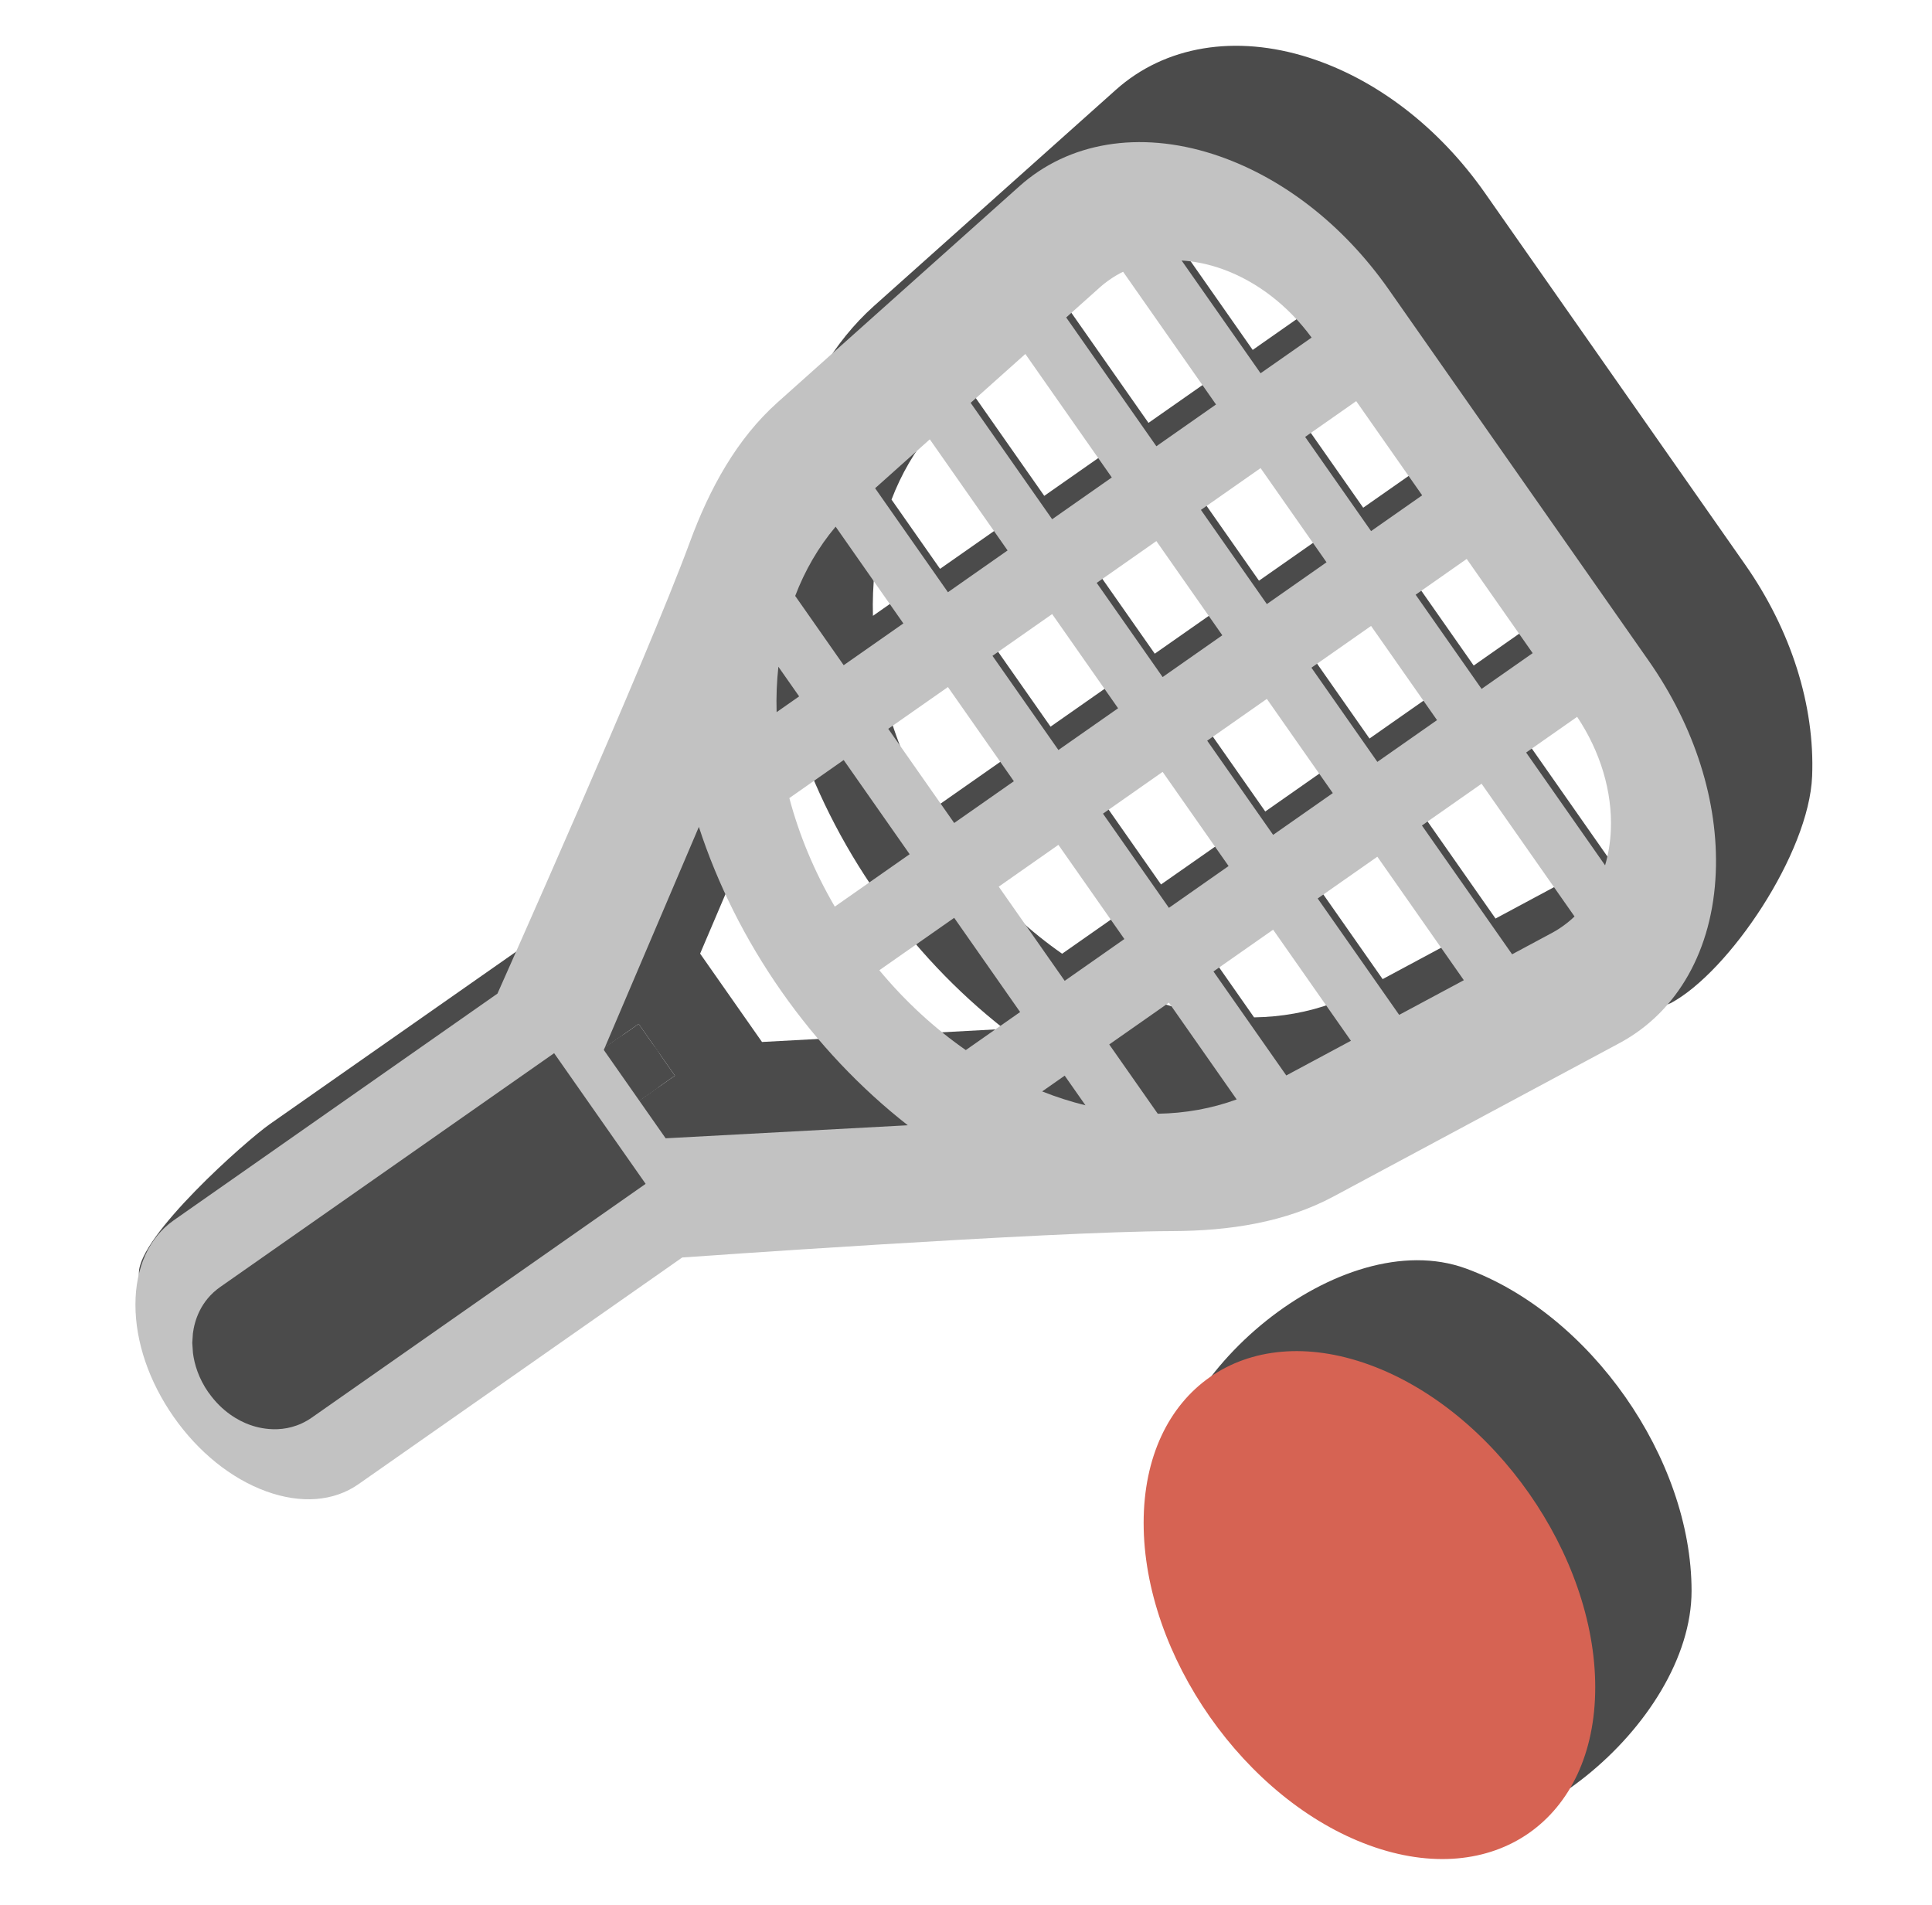 <svg width="71" height="70" viewBox="0 0 71 70" fill="none" xmlns="http://www.w3.org/2000/svg">
<path d="M64.128 20.74L54.577 7.1C52.883 4.68 50.585 2.915 48.108 2.12C45.403 1.255 42.815 1.685 41.008 3.3L32.116 11.246C30.621 12.582 29.62 14.404 28.892 16.384C27.315 20.675 21.822 32.974 21.822 32.974L9.924 41.304C9.017 41.939 5.104 45.416 5.104 46.781C5.104 48.145 5.603 49.61 6.51 50.905C7.417 52.2 8.623 53.171 9.905 53.637C11.188 54.104 12.393 54.012 13.3 53.377L28.612 42.67C28.612 42.67 42.047 41.715 46.619 41.7C48.728 41.694 50.782 41.376 52.55 40.428L61.404 36.861C63.539 35.715 66.483 31.36 66.595 28.522C66.698 25.923 65.822 23.159 64.128 20.74ZM54.96 33.755L51.965 29.478L54.158 27.942L57.335 32.481L54.96 33.755ZM50.328 27.14L47.904 23.678L50.097 22.143L52.52 25.604L50.328 27.14ZM28.003 38.291L25.729 35.044L29.223 26.846C29.905 28.939 30.927 30.99 32.259 32.891C33.59 34.793 35.168 36.455 36.901 37.812L28.003 38.291ZM34.249 15.814L36.739 19.369L34.546 20.904L32.763 18.359C33.12 17.425 33.615 16.567 34.249 15.814ZM37.71 12.605L40.569 16.687L38.376 18.222L35.7 14.401L37.71 12.605ZM41.221 9.467L44.399 14.005L42.206 15.54L39.211 11.264L41.221 9.467ZM43.954 7.025C44.216 6.791 44.505 6.598 44.813 6.445L48.229 11.323L46.036 12.859L42.722 8.126L43.954 7.025ZM39.033 35.048C37.892 34.254 36.817 33.271 35.856 32.114L38.606 30.189L41.03 33.65L39.033 35.048ZM42.667 35.988L43.43 37.077C42.898 36.947 42.366 36.777 41.839 36.568L42.667 35.988ZM34.218 29.776C33.461 28.478 32.904 27.131 32.549 25.787L34.546 24.389L36.969 27.85L34.218 29.776ZM36.183 23.243L38.376 21.707L40.8 25.168L38.607 26.704L36.183 23.243ZM40.013 20.561L42.206 19.025L44.63 22.487L42.437 24.022L40.013 20.561ZM43.843 17.879L46.036 16.344L48.46 19.805L46.267 21.34L43.843 17.879ZM47.673 15.197L49.866 13.662L52.29 17.123L50.097 18.658L47.673 15.197ZM32.909 22.051L32.08 22.631C32.064 22.064 32.086 21.506 32.146 20.962L32.909 22.051ZM46.087 37.387L44.305 34.841L46.498 33.306L48.987 36.861C48.063 37.2 47.087 37.371 46.087 37.387ZM42.667 32.503L40.244 29.042L42.437 27.507L44.861 30.968L42.667 32.503ZM44.074 26.36L46.267 24.825L48.69 28.286L46.498 29.821L44.074 26.36ZM51.734 20.997L53.927 19.461L56.35 22.922L54.158 24.458L51.734 20.997ZM10.571 49.479C10.331 49.647 10.051 49.583 9.905 49.53C9.759 49.477 9.479 49.337 9.239 48.994C8.999 48.652 8.963 48.34 8.963 48.185C8.963 48.03 8.999 47.745 9.239 47.577L23.471 37.627L24.803 39.529L10.571 49.479ZM50.811 35.981L48.135 32.16L50.328 30.624L53.186 34.707L50.811 35.981ZM60.565 30.748L59.109 31.529L55.795 26.796L57.988 25.26L61.404 30.139C61.154 30.376 60.875 30.582 60.565 30.748Z" fill="#4B4B4B"/>
<path d="M10.571 49.479C10.331 49.647 10.051 49.583 9.905 49.53C9.759 49.477 9.479 49.337 9.239 48.994C8.999 48.652 8.963 48.34 8.963 48.185C8.963 48.03 8.999 47.745 9.239 47.577L22.805 38.093C23.173 37.836 23.769 38.053 24.137 38.578C24.505 39.103 24.505 39.738 24.137 39.995L10.571 49.479Z" fill="#4B4B4B"/>
<path d="M53.867 46.614C49.291 44.949 42.639 50.485 42.639 55.354C42.639 60.223 46.361 65.539 50.937 67.204C55.512 68.87 62.164 63.333 62.164 58.464C62.164 53.595 58.442 48.279 53.867 46.614Z" fill="#4B4B4B"/>
<path d="M13.985 47.104C13.745 47.272 13.464 47.208 13.319 47.155C13.173 47.102 12.893 46.962 12.653 46.619C12.413 46.276 12.377 45.965 12.377 45.81C12.377 45.655 12.413 45.37 12.653 45.202L23.471 37.627L24.802 39.529L13.985 47.104Z" fill="#4B4B4B"/>
<path d="M13.985 47.104C13.745 47.272 13.464 47.208 13.319 47.155C13.173 47.102 12.893 46.962 12.653 46.619C12.413 46.276 12.377 45.965 12.377 45.81C12.377 45.655 12.413 45.37 12.653 45.202L22.805 38.093C23.173 37.836 23.769 38.053 24.137 38.578C24.504 39.103 24.504 39.738 24.137 39.995L13.985 47.104Z" fill="#4B4B4B"/>
<path d="M60.587 24.28L51.037 10.641C49.342 8.221 47.045 6.456 44.568 5.66C41.862 4.795 39.274 5.225 37.467 6.84L28.576 14.786C27.08 16.123 26.079 17.944 25.351 19.924C23.774 24.216 18.281 36.514 18.281 36.514L6.384 44.845C5.477 45.48 4.977 46.581 4.977 47.946C4.977 49.311 5.477 50.775 6.383 52.07C7.29 53.365 8.496 54.336 9.778 54.803C11.061 55.27 12.267 55.177 13.173 54.542L25.071 46.211C25.071 46.211 38.507 45.255 43.079 45.241C45.188 45.234 47.242 44.917 49.009 43.968L59.518 38.331C61.653 37.185 62.942 34.9 63.054 32.062C63.158 29.463 62.281 26.7 60.587 24.28ZM59.198 30.488C59.18 30.952 59.107 31.39 58.986 31.799L56.085 27.655L57.959 26.342C58.814 27.623 59.254 29.089 59.198 30.488ZM51.419 37.295L48.424 33.018L50.617 31.483L53.795 36.021L51.419 37.295ZM46.787 30.68L44.364 27.219L46.556 25.683L48.98 29.145L46.787 30.68ZM24.462 41.831L22.189 38.584L25.683 30.387C26.365 32.48 27.387 34.531 28.718 36.432C30.05 38.333 31.627 39.995 33.361 41.352L24.462 41.831ZM30.709 19.354L33.198 22.91L31.005 24.445L29.223 21.899C29.579 20.965 30.075 20.107 30.709 19.354ZM34.17 16.145L37.028 20.228L34.836 21.763L32.16 17.942L34.17 16.145ZM37.681 13.008L40.858 17.546L38.666 19.081L35.671 14.804L37.681 13.008ZM40.414 10.565C40.676 10.331 40.964 10.139 41.273 9.986L44.688 14.864L42.496 16.399L39.182 11.666L40.414 10.565ZM35.493 38.589C34.352 37.795 33.276 36.812 32.315 35.655L35.066 33.729L37.489 37.191L35.493 38.589ZM39.127 39.529L39.89 40.618C39.357 40.487 38.826 40.318 38.299 40.108L39.127 39.529ZM30.678 33.317C29.92 32.018 29.364 30.671 29.008 29.328L31.005 27.93L33.429 31.391L30.678 33.317ZM32.643 26.783L34.836 25.248L37.259 28.709L35.066 30.244L32.643 26.783ZM36.473 24.101L38.666 22.566L41.089 26.027L38.896 27.562L36.473 24.101ZM40.303 21.42L42.496 19.884L44.919 23.345L42.726 24.881L40.303 21.42ZM44.133 18.738L46.326 17.202L48.749 20.663L46.556 22.199L44.133 18.738ZM29.368 25.591L28.54 26.171C28.523 25.604 28.546 25.047 28.605 24.502L29.368 25.591ZM42.547 40.928L40.764 38.382L42.957 36.846L45.447 40.402C44.522 40.74 43.546 40.912 42.547 40.928ZM39.127 36.044L36.703 32.583L38.896 31.047L41.32 34.508L39.127 36.044ZM40.534 29.901L42.726 28.365L45.15 31.826L42.957 33.362L40.534 29.901ZM48.194 24.537L50.386 23.002L52.81 26.463L50.617 27.998L48.194 24.537ZM52.024 21.855L53.901 20.54L56.325 24.002L54.447 25.316L52.024 21.855ZM52.264 18.202L50.386 19.517L47.963 16.056L49.84 14.741L52.264 18.202ZM44.728 9.822C44.803 9.846 44.878 9.872 44.953 9.899C46.2 10.353 47.34 11.233 48.201 12.405L46.326 13.717L43.424 9.574C43.849 9.6 44.286 9.681 44.728 9.822ZM10.444 50.644C10.204 50.812 9.924 50.748 9.778 50.696C9.633 50.642 9.352 50.502 9.113 50.16C8.873 49.817 8.837 49.506 8.837 49.351C8.837 49.196 8.873 48.91 9.113 48.743L19.93 41.168L21.262 43.07L10.444 50.644ZM47.27 39.521L44.594 35.7L46.787 34.165L49.646 38.247L47.27 39.521ZM57.025 34.288L55.569 35.069L52.255 30.336L54.447 28.801L57.863 33.679C57.614 33.917 57.334 34.122 57.025 34.288Z" fill="#C2C2C2"/>
<path d="M10.444 50.644C10.204 50.812 9.924 50.748 9.778 50.696C9.633 50.642 9.352 50.502 9.113 50.16C8.873 49.817 8.837 49.506 8.837 49.351C8.837 49.196 8.873 48.91 9.113 48.743L19.265 41.634C19.632 41.377 20.229 41.593 20.596 42.119C20.964 42.644 20.964 43.278 20.596 43.536L10.444 50.644Z" fill="#C2C2C2"/>
<path d="M50.326 50.154C45.75 48.489 42.028 51.096 42.028 55.965C42.028 60.834 45.751 66.15 50.326 67.815C54.901 69.48 58.624 66.874 58.624 62.005C58.624 57.136 54.901 51.82 50.326 50.154Z" fill="#D66353"/>
<path d="M23.727 43.505L11.459 52.094C10.476 52.782 9.451 52.46 9.172 52.358C8.769 52.212 8.158 51.879 7.665 51.174L7.663 51.176C7.293 50.647 7.143 50.127 7.091 49.719L7.066 49.35L7.089 49.001C7.148 48.542 7.36 47.808 8.098 47.291L20.364 38.703L23.727 43.505Z" fill="#4B4B4B"/>
</svg>
